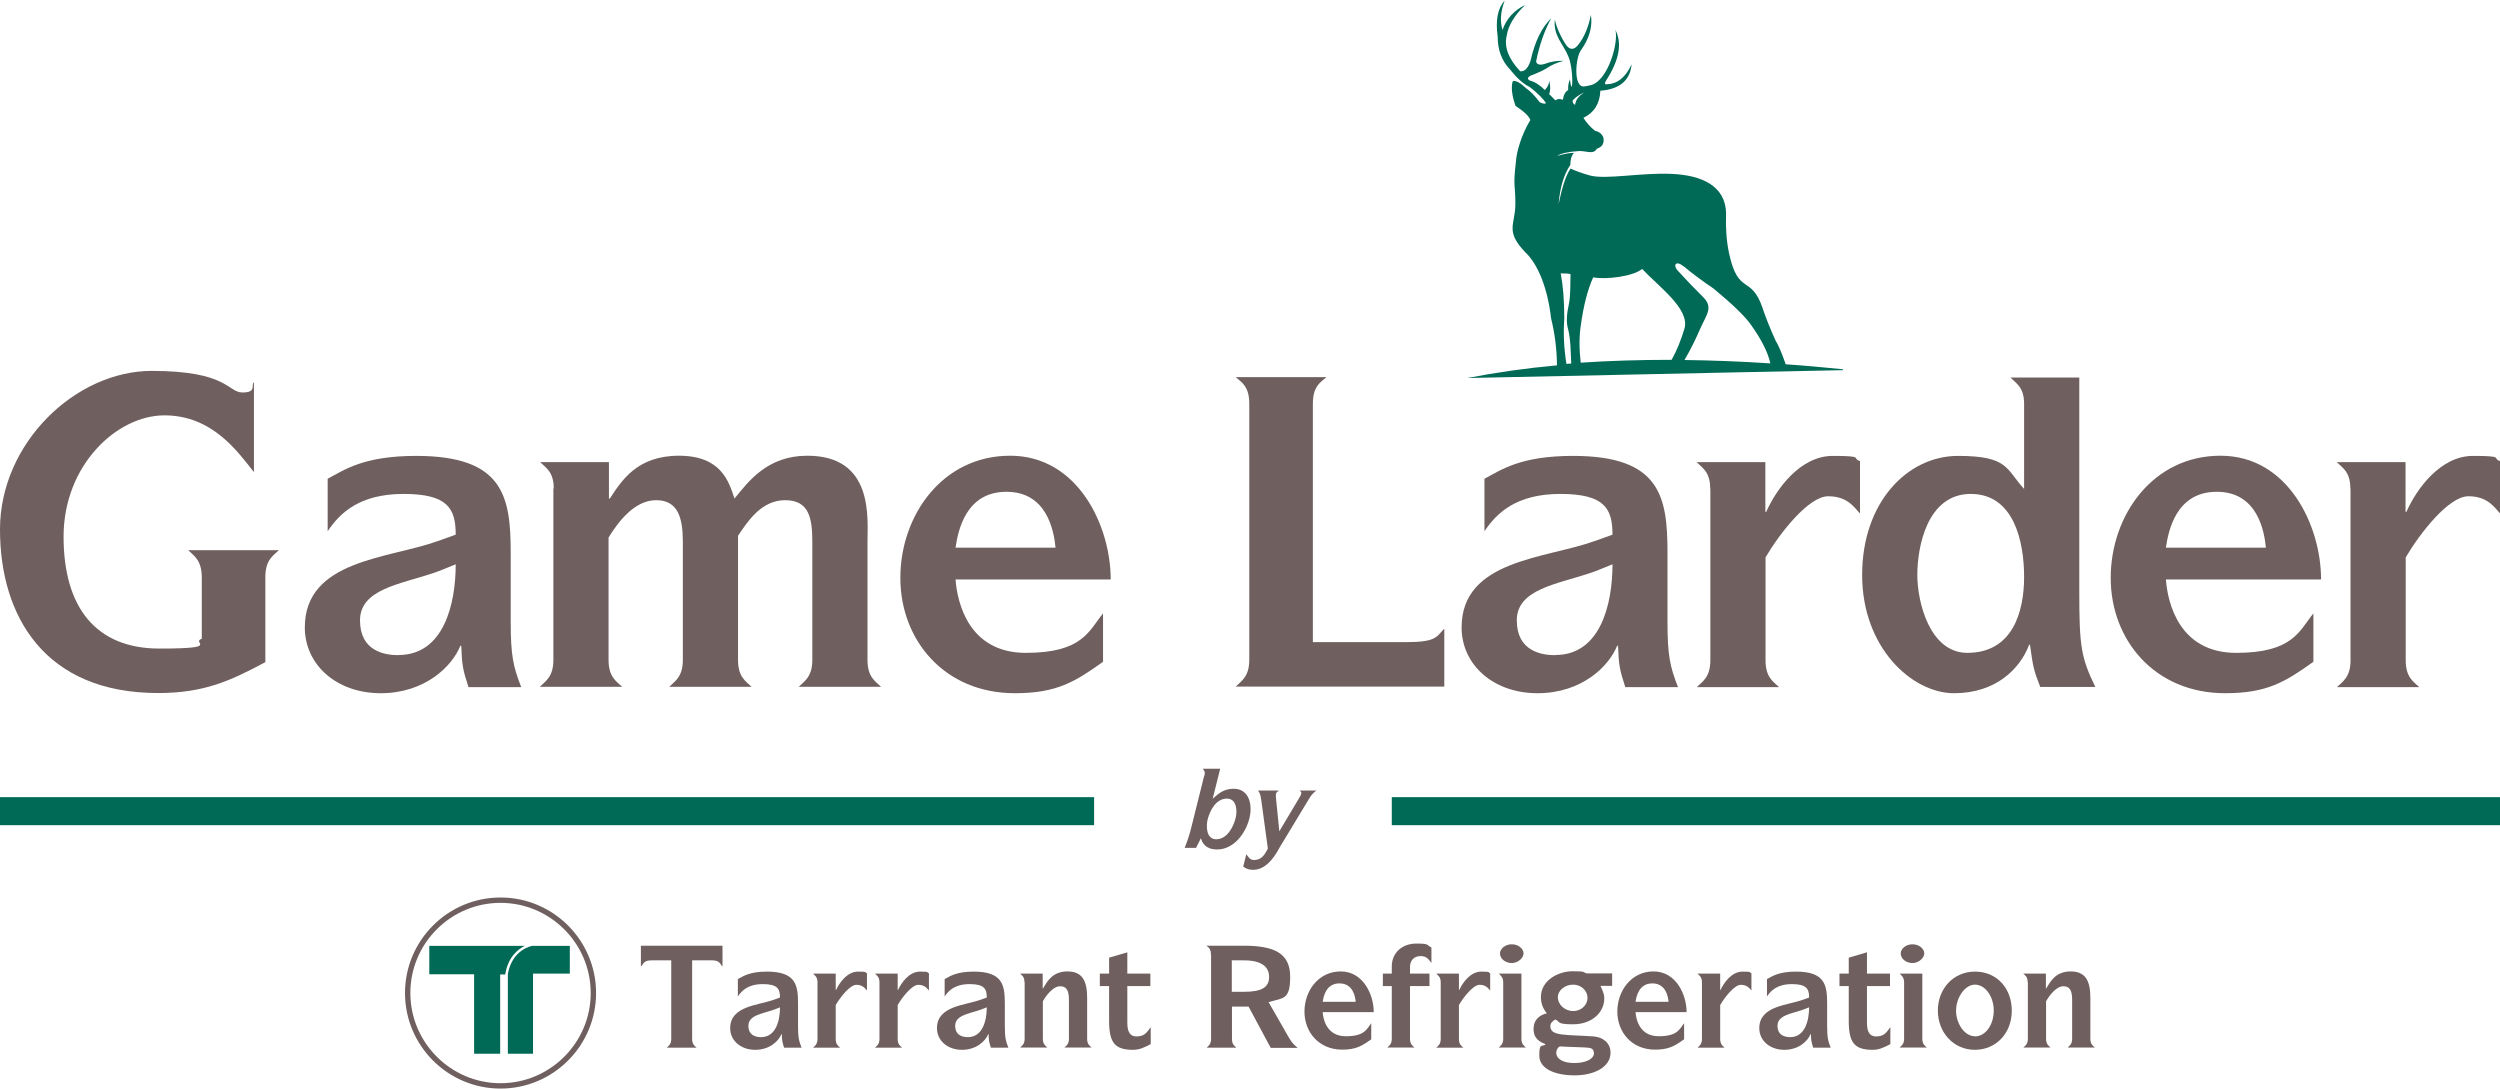 <?xml version="1.0" encoding="UTF-8"?>
<svg id="Layer_1" data-name="Layer 1" xmlns="http://www.w3.org/2000/svg" version="1.1" viewBox="0 0 1400 609.6">
  <defs>
    <style>
      .cls-1, .cls-2 {
        fill: #006a56;
      }

      .cls-1, .cls-2, .cls-3 {
        stroke-width: 0px;
      }

      .cls-2 {
        fill-rule: evenodd;
      }

      .cls-3 {
        fill: #6f5f5e;
      }
    </style>
  </defs>
  <g>
    <rect class="cls-1" y="446.4" width="612.7" height="15.7"/>
    <rect class="cls-1" x="779.4" y="446.4" width="620.6" height="15.7"/>
  </g>
  <g>
    <path class="cls-3" d="M148.6,370.8c-19.5,10.4-34.2,17.3-60.1,17.3C24.9,388.1,0,344.9,0,296.5s42.3-88.8,85-88.8,42.5,12.1,50.8,12.1,4.5-4.5,6.4-5.7v50.3c-9-11.4-23.3-31.8-50.1-31.8s-56.5,28-56.5,67.9,18.3,62.7,53.7,62.7,17.3-3.3,23.7-5.5v-34.4c0-9.7-4.5-12.1-7.6-15.2h50.8c-3.3,3.1-7.6,5.5-7.6,15v47.7Z"/>
    <path class="cls-3" d="M262.3,384.6c-3.1-9.5-3.6-12.1-4-23h-.5c-4.5,11.4-19.7,26.6-44.6,26.6s-42.5-16.1-42.5-36.8c0-38,47-38.5,74.5-48.4,3.3-1.2,6.9-2.4,10-3.6,0-14.5-4.3-22.8-29.2-22.8s-35.8,10.9-42.5,20.9v-29.4c9-4.7,19.7-12.8,49.6-12.8,49.1,0,52.9,23,52.9,54.4v38.5c0,18.8,1.4,25.2,5.9,36.6h-29.7ZM223.2,366.8c25.4,0,32-28.7,32-50.8-4.3,1.7-8.5,3.6-12.8,5-18.5,6.2-40.8,9-40.8,26.4s14,19.5,21.6,19.5Z"/>
    <path class="cls-3" d="M310.1,273.5c0-9.3-4.5-11.6-7.6-14.7h38.5v20.4h.5c6.4-9.7,15-24,38.7-24s28,14.5,31.1,24c7.8-9.5,18.3-24,40.8-24,37.3,0,33.7,34.9,33.7,48.4v66c0,9.5,4.3,11.9,7.6,15h-46.1c3.1-3.1,7.6-5.5,7.6-15v-66c0-13.3-1.7-23.5-15.2-23.5s-21.1,12.1-26.4,19.9v69.6c0,9.5,4.3,11.9,7.6,15h-46.1c3.1-3.1,7.6-5.5,7.6-15v-66c0-13.5-2.6-23.5-15-23.5s-21.6,12.8-26.6,20.9v68.6c0,9.5,4.3,11.9,7.6,15h-46.1c3.1-3.1,7.6-5.5,7.6-15v-96.1Z"/>
    <path class="cls-3" d="M617.7,370.6c-15.7,11.2-25.9,17.6-49.4,17.6-39.4,0-64.1-29.7-64.1-64.6s23.5-68.4,61.5-68.4,56.3,39.4,56.3,69.3h-86.9c1,13.1,7.4,41.1,39.4,41.1s35.4-12.6,43.2-22.1v27.1ZM591.1,306.7c-.9-9.3-4.7-31.3-27.5-31.3s-27.1,21.8-28.5,31.3h56Z"/>
    <path class="cls-3" d="M699.6,226.2c0-9.7-4-11.9-7.6-15h50.8c-3.6,3.1-7.6,5.2-7.6,15v133.4h51.8c17.3,0,17.3-2.8,21.8-7.6v32.5h-116.8c3.1-3.1,7.6-5.5,7.6-15v-143.4Z"/>
    <path class="cls-3" d="M910.1,384.6c-3.1-9.5-3.6-12.1-4-23h-.5c-4.5,11.4-19.7,26.6-44.6,26.6s-42.5-16.1-42.5-36.8c0-38,47-38.5,74.5-48.4,3.3-1.2,6.9-2.4,10-3.6,0-14.5-4.3-22.8-29.2-22.8s-35.8,10.9-42.5,20.9v-29.4c9-4.7,19.7-12.8,49.6-12.8,49.1,0,52.9,23,52.9,54.4v38.5c0,18.8,1.4,25.2,5.9,36.6h-29.7ZM871,366.8c25.4,0,32-28.7,32-50.8-4.3,1.7-8.5,3.6-12.8,5-18.5,6.2-40.8,9-40.8,26.4s14,19.5,21.6,19.5Z"/>
    <path class="cls-3" d="M957.7,273.5c0-9.3-4.5-11.6-7.6-14.7h38.5v27.8h.5c5.7-12.8,19-31.3,37.3-31.3s10.2,1.4,15.2,2.9v29.4c-3.1-3.3-6.9-9.7-17.8-9.7s-26.8,20.2-35.1,34.2v57.7c0,9.5,4.3,11.9,7.6,15h-46.1c3.1-3.1,7.6-5.5,7.6-15v-96.1Z"/>
    <path class="cls-3" d="M1142.5,384.6c-3.8-9.7-4-11.4-5.7-23.5h-.5c-5,13.3-18.5,27.1-42,27.1s-51.5-25.4-51.5-66.2,25.4-66.7,53.7-66.7,26.8,7.4,37,18.5v-47.7c0-9.3-4.5-11.4-7.6-14.7h38.5v120.1c0,30.4,1,36.8,9,53.2h-30.9ZM1101.7,365.6c25.4,0,31.8-23,31.8-42.5s-5.5-46.5-29.9-46.5-29.9,29.7-29.9,45.3,7.1,43.7,28,43.7Z"/>
    <path class="cls-3" d="M1295.5,370.6c-15.7,11.2-25.9,17.6-49.4,17.6-39.4,0-64.1-29.7-64.1-64.6s23.5-68.4,61.5-68.4,56.3,39.4,56.3,69.3h-86.9c1,13.1,7.4,41.1,39.4,41.1s35.4-12.6,43.2-22.1v27.1ZM1268.9,306.7c-.9-9.3-4.7-31.3-27.5-31.3s-27.1,21.8-28.5,31.3h56Z"/>
    <path class="cls-3" d="M1316.2,273.5c0-9.3-4.5-11.6-7.6-14.7h38.5v27.8h.5c5.7-12.8,19-31.3,37.3-31.3s10.2,1.4,15.2,2.9v29.4c-3.1-3.3-6.9-9.7-17.8-9.7s-26.8,20.2-35.1,34.2v57.7c0,9.5,4.3,11.9,7.6,15h-46.1c3.1-3.1,7.6-5.5,7.6-15v-96.1Z"/>
  </g>
  <g>
    <path class="cls-3" d="M280.3,609.6c-29.5,0-53.5-24-53.5-53.5s24-53.5,53.5-53.5,53.5,24,53.5,53.5-24,53.5-53.5,53.5ZM280.3,505.6c-27.9,0-50.5,22.7-50.5,50.5s22.7,50.5,50.5,50.5,50.5-22.7,50.5-50.5-22.7-50.5-50.5-50.5Z"/>
    <path class="cls-1" d="M283,545.3h0c1.6-9.4,7-13.7,10.8-15.6h-53.4v15.9h25.1v44.5h14.6v-44.4h2.9v-.4Z"/>
    <path class="cls-1" d="M284.4,590.1h14.1v-44.9h20.6v-15.5h-21.1s-11.1,1.8-13.6,15.7v44.7Z"/>
    <path class="cls-3" d="M375.9,537.8h-11.3c-4.3,0-4.4,2.3-5.7,3.5v-11.7h45.7v11.7c-1.3-1.3-1.4-3.5-5.7-3.5h-11.3v44c0,3.1,1.4,3.9,2.5,4.9h-16.7c1-1,2.5-1.8,2.5-4.9v-44Z"/>
    <path class="cls-3" d="M439.1,586.7c-1-3.1-1.2-4-1.3-7.6h-.2c-1.5,3.8-6.5,8.8-14.7,8.8s-14-5.3-14-12.1c0-12.5,15.5-12.7,24.6-16,1.1-.4,2.3-.8,3.3-1.2,0-4.8-1.4-7.5-9.6-7.5s-11.8,3.6-14,6.9v-9.7c3-1.6,6.5-4.2,16.3-4.2,16.2,0,17.4,7.6,17.4,17.9v12.7c0,6.2.5,8.3,2,12h-9.8ZM426.2,580.8c8.4,0,10.6-9.5,10.6-16.7-1.4.5-2.8,1.2-4.2,1.6-6.1,2-13.5,3-13.5,8.7s4.6,6.4,7.1,6.4Z"/>
    <path class="cls-3" d="M457.8,550.1c0-3.1-1.5-3.8-2.5-4.9h12.7v9.2h.2c1.9-4.2,6.3-10.3,12.3-10.3s3.4.5,5,.9v9.7c-1-1.1-2.3-3.2-5.9-3.2s-8.8,6.6-11.6,11.3v19c0,3.1,1.4,3.9,2.5,4.9h-15.2c1-1,2.5-1.8,2.5-4.9v-31.7Z"/>
    <path class="cls-3" d="M492.5,550.1c0-3.1-1.5-3.8-2.5-4.9h12.7v9.2h.2c1.9-4.2,6.3-10.3,12.3-10.3s3.4.5,5,.9v9.7c-1-1.1-2.3-3.2-5.9-3.2s-8.8,6.6-11.6,11.3v19c0,3.1,1.4,3.9,2.5,4.9h-15.2c1-1,2.5-1.8,2.5-4.9v-31.7Z"/>
    <path class="cls-3" d="M554.9,586.7c-1-3.1-1.2-4-1.3-7.6h-.2c-1.5,3.8-6.5,8.8-14.7,8.8s-14-5.3-14-12.1c0-12.5,15.5-12.7,24.6-16,1.1-.4,2.3-.8,3.3-1.2,0-4.8-1.4-7.5-9.6-7.5s-11.8,3.6-14,6.9v-9.7c3-1.6,6.5-4.2,16.3-4.2,16.2,0,17.4,7.6,17.4,17.9v12.7c0,6.2.5,8.3,2,12h-9.8ZM542,580.8c8.4,0,10.6-9.5,10.6-16.7-1.4.5-2.8,1.2-4.2,1.6-6.1,2-13.5,3-13.5,8.7s4.6,6.4,7.1,6.4Z"/>
    <path class="cls-3" d="M573.7,550.1c0-3.1-1.3-3.8-2.5-4.9h12.7v8.3h.2c2.3-3.8,5.2-9.5,13.7-9.5s11,5.6,11,14.8v22.9c0,3.1,1.4,3.9,2.5,4.9h-15.2c1-1,2.5-1.8,2.5-4.9v-21.7c0-4.5-.9-7.7-4.9-7.7s-7.9,5.2-9.7,8.4v21c0,3.1,1.4,3.9,2.5,4.9h-15.2c1-1,2.5-1.8,2.5-4.9v-31.7Z"/>
    <path class="cls-3" d="M621.1,552.2h-5.2v-7h5.2v-8.9l10.2-3v11.9h12.9v7h-12.9v20.1c0,3.9.5,8.1,5.2,8.1s5.9-2.6,7.9-5.2v9.5c-3.6,1.9-6.3,3.2-9.9,3.2-10.3,0-13.4-4.1-13.4-16.3v-19.3Z"/>
    <path class="cls-3" d="M678.1,534.5c0-3.2-1.3-3.9-2.5-4.9h20.9c17.1,0,26,4.2,26,17.4s-4,11.7-12.1,14.2l11.4,19.9c2,3.5,3.4,4.4,4.9,5.7h-15.1l-12.4-23.1h-9.3v18.1c0,3.1,1.4,3.9,2.5,4.9h-16.7c1-1,2.5-1.8,2.5-4.9v-47.2ZM696.9,555.4c9.9,0,13.8-2.7,13.8-8.3s-4.1-9.3-14-9.3h-6.9v17.6h7.1Z"/>
    <path class="cls-3" d="M767.9,582c-5.2,3.7-8.5,5.8-16.3,5.8-13,0-21.1-9.8-21.1-21.3s7.7-22.5,20.3-22.5,18.5,13,18.5,22.8h-28.6c.3,4.3,2.4,13.5,13,13.5s11.7-4.1,14.2-7.3v8.9ZM759.2,561c-.3-3.1-1.6-10.3-9.1-10.3s-8.9,7.2-9.4,10.3h18.5Z"/>
    <path class="cls-3" d="M779.4,552.2h-5v-7h5v-4c0-7.8,6-12.8,13.7-12.8s5.4.7,8.5,2.2v8.6c-1.3-1.2-2.1-3.8-6-3.8s-6,2.6-6,6.1v3.7h10.9v7h-10.9v29.5c0,3.1,1.4,3.9,2.5,4.9h-15.2c1-1,2.5-1.8,2.5-4.9v-29.5Z"/>
    <path class="cls-3" d="M806.8,550.1c0-3.1-1.5-3.8-2.5-4.9h12.7v9.2h.2c1.9-4.2,6.3-10.3,12.3-10.3s3.4.5,5,.9v9.7c-1-1.1-2.3-3.2-5.9-3.2s-8.8,6.6-11.6,11.3v19c0,3.1,1.4,3.9,2.5,4.9h-15.2c1-1,2.5-1.8,2.5-4.9v-31.7Z"/>
    <path class="cls-3" d="M841.8,550.1c0-2.9-1.5-3.8-2.5-4.9h12.7v36.5c0,3.1,1.4,3.9,2.5,4.9h-15.2c1-1,2.5-1.8,2.5-4.9v-31.7ZM840,533.9c0-2.5,2.8-5.1,6.6-5.1s6.6,2.6,6.6,5.1-3.1,5.4-6.6,5.4-6.6-2.3-6.6-5.4Z"/>
    <path class="cls-3" d="M896.3,552.2c1,2.2,2.1,4.4,2.1,6.8,0,8.4-7.4,14.6-17.4,14.6s-6.9-1.5-10.1-2.7c-1.5,1.1-2.7,1.8-2.7,3.8,0,5.7,8.6,4.6,24.2,5.7,5.3.4,9.5,3.7,9.5,9.1,0,8.2-9.4,12.7-20.1,12.7s-19.8-3.5-19.8-11.1,1.6-4.5,3.6-6.3c-2.8-1.2-6.8-2.7-6.8-8.6s4.4-8.1,7.4-8.7c-1.2-1.7-3.3-4.4-3.3-9.1,0-9.4,9.7-14.5,17.7-14.5s5.3.5,8,1.2h14.2v7h-6.6ZM881.6,595.3c7.1,0,11-2.7,11-5.3s-1.5-3.1-3.3-3.3c-1.3-.2-13.8-.5-15.6-.7-1.1,0-2.2,2.1-2.2,3.4,0,3.9,4.3,5.9,10.1,5.9ZM881,566.2c4.2,0,8-3.1,8-7.4s-3.8-7.4-8.1-7.4-8.5,3-8.5,7.1,3.9,7.7,8.7,7.7Z"/>
    <path class="cls-3" d="M943.1,582c-5.2,3.7-8.5,5.8-16.3,5.8-13,0-21.1-9.8-21.1-21.3s7.7-22.5,20.3-22.5,18.5,13,18.5,22.8h-28.6c.3,4.3,2.4,13.5,13,13.5s11.7-4.1,14.2-7.3v8.9ZM934.4,561c-.3-3.1-1.6-10.3-9.1-10.3s-8.9,7.2-9.4,10.3h18.5Z"/>
    <path class="cls-3" d="M953.1,550.1c0-3.1-1.5-3.8-2.5-4.9h12.7v9.2h.2c1.9-4.2,6.3-10.3,12.3-10.3s3.4.5,5,.9v9.7c-1-1.1-2.3-3.2-5.9-3.2s-8.8,6.6-11.6,11.3v19c0,3.1,1.4,3.9,2.5,4.9h-15.2c1-1,2.5-1.8,2.5-4.9v-31.7Z"/>
    <path class="cls-3" d="M1015.4,586.7c-1-3.1-1.2-4-1.3-7.6h-.2c-1.5,3.8-6.5,8.8-14.7,8.8s-14-5.3-14-12.1c0-12.5,15.5-12.7,24.6-16,1.1-.4,2.3-.8,3.3-1.2,0-4.8-1.4-7.5-9.6-7.5s-11.8,3.6-14,6.9v-9.7c3-1.6,6.5-4.2,16.3-4.2,16.2,0,17.4,7.6,17.4,17.9v12.7c0,6.2.5,8.3,2,12h-9.8ZM1002.5,580.8c8.4,0,10.6-9.5,10.6-16.7-1.4.5-2.8,1.2-4.2,1.6-6.1,2-13.5,3-13.5,8.7s4.6,6.4,7.1,6.4Z"/>
    <path class="cls-3" d="M1035.3,552.2h-5.2v-7h5.2v-8.9l10.2-3v11.9h12.9v7h-12.9v20.1c0,3.9.5,8.1,5.2,8.1s5.9-2.6,7.9-5.2v9.5c-3.6,1.9-6.3,3.2-9.9,3.2-10.3,0-13.4-4.1-13.4-16.3v-19.3Z"/>
    <path class="cls-3" d="M1066.3,550.1c0-2.9-1.5-3.8-2.5-4.9h12.7v36.5c0,3.1,1.4,3.9,2.5,4.9h-15.2c1-1,2.5-1.8,2.5-4.9v-31.7ZM1064.4,533.9c0-2.5,2.8-5.1,6.6-5.1s6.6,2.6,6.6,5.1-3.1,5.4-6.6,5.4-6.6-2.3-6.6-5.4Z"/>
    <path class="cls-3" d="M1085.2,565.9c0-12.1,8.6-21.8,20.8-21.8s20.6,9.3,20.6,21.9-8.8,21.9-20.7,21.9-20.7-9.7-20.7-22ZM1105.9,580.4c6.1,0,10.6-6.6,10.6-14.5s-4.8-14.5-10.5-14.5-10.6,7.3-10.6,14.6,4.8,14.3,10.5,14.3Z"/>
    <path class="cls-3" d="M1135.5,550.1c0-3.1-1.3-3.8-2.5-4.9h12.7v8.3h.2c2.3-3.8,5.2-9.5,13.7-9.5s11,5.6,11,14.8v22.9c0,3.1,1.4,3.9,2.5,4.9h-15.2c1-1,2.5-1.8,2.5-4.9v-21.7c0-4.5-.9-7.7-4.9-7.7s-7.9,5.2-9.7,8.4v21c0,3.1,1.4,3.9,2.5,4.9h-15.2c1-1,2.5-1.8,2.5-4.9v-31.7Z"/>
  </g>
  <path class="cls-2" d="M1032.2,206.8c-11-1.1-21.7-2.1-32.2-2.8-2.3-6.6-4.2-11-5.7-13.3-3.2-7.1-5.6-13.2-7.3-18.3-6.4-18.8-13.7-6.6-18.8-30.9-1.4-6.8-1.9-14.2-1.6-22.2-.4-15.4-13.9-21.1-30-21.9-17.3-.9-37.6,3.4-46.5.8-3.8-1.1-7.4-2.3-10.6-3.8-3.2,4.7-5,12.2-6.7,19.9.8-9.4,3-16.7,6.6-22,0-2.5.5-4.5,1.3-5.8.2-.3.4-.6.7-.9-2.7,0-5.9.7-9.4,1.7,1.9-1.3,5.9-2.3,11.9-2.7h0c3.6-.4,8.5,2.3,10.3-1.3,3.1-1,4.3-3.1,3.7-6.3-.9-2.1-2.4-3.3-4.6-3.7-2.6-2-4.8-4.5-6.6-7.3,6.1-3,9.2-8,9.5-15.2,10.8-.8,16.7-5.8,17.5-14.8-3.3,7.2-7.8,10.9-13.7,11.2-1.5.2-1.6-.6-.4-2.4,7.2-11.2,8.9-20.6,5-28.1,1.9,6.6-3.7,27.5-13.1,30.8-1.3.4-2.7.7-4.3.9-6.5.7-4.8-17-1.7-20.5,4.6-6.6,6.4-13.1,5.4-19.6-1.4,7.1-3.8,12.7-7.2,16.9-2.2,2.8-4.4,2.6-6,.8-1.9-2.1-6-9.7-7-15.1-.9,9.4,4.5,13.1,7.7,21,1.9,4.7,2.5,14.1,1.8,16.8-.5-.6-.8-2-1-4.3-.8,1.8-1.2,3.8-1,6-1.6.9-2.6,2.7-3,5.5-1.6-.7-3-.6-4.2.3-2.3-2.4-3.5-3.5-3.5-3.5.8-1.9.8-4.4.1-7.4-.2,1.9-1,3.6-2.5,5.1-2.8-2.8-5.6-4.6-8.4-5.3-1.4-.7-1.4-1.6.1-2.6,4.5-1.7,7.7-3.2,9.7-4.5,2.3-1.6,5.3-2.9,9-3.9-3.6-.2-7.1.4-10.5,1.7-2.7.8-4.3.4-4.8-1.3,1.9-9.5,4.8-17.6,8.5-24.3-5.3,5.1-9.2,13.1-11.6,23.8-1.4,4.2-3.3,6.2-5.8,5.9-6.5-6.9-9-13.4-7.6-19.7.9-5.9,4.4-11.7,10.5-17.5-6.4,3.1-10.7,7.9-12.8,14.1-1.5-4.8-1.1-10.3,1.2-16.4-3.9,4.2-5.2,10.9-3.9,20.2,0,7.4,2.3,13.5,6.9,18.3,3.8,4.8,7.4,8.1,11,9.8,4.4,3.4,7.5,6.5,9.2,9.1-.7.4-1.9.3-3.5-.5-3-3.9-5.6-6.5-7.6-7.8-3.4-3.2-5.9-4.6-7.6-4-1,3.6-.4,8.2,1.6,13.8,4.7,3.1,7.5,5.7,8.3,7.9-5.1,8.4-7.8,18-8.1,23.5-1.7,14.5-.3,11.9-.3,23.4,0,6.7-1.9,10.6-1.5,14.9.3,3.3,1.9,6.8,6.8,12,7.6,7.1,12.8,20.7,14.7,37.3,2.1,8.5,3.2,17.2,3.3,26.3-17.6,1.6-34.3,4-50.2,7.1,140.1-3,210.2-4.4,210.2-4.4ZM942.8,149.1c5.3,4.4,10.9,8.5,16.8,12.5,10.4,8.6,17.4,15.3,20.8,20.1,5.9,8.2,9.6,15.5,11,21.8-16.6-1.1-32.6-1.7-48.1-1.9,3.8-6.4,6.6-12.4,8.9-17.7,3.5-7.9,7.5-11.8,1.3-17.8-4.4-4.3-9.1-9.2-14.1-14.7-2.6-2.9-.9-5.8,3.3-2.3ZM885.3,181.9c1.5-10.9,3.8-19.8,6.9-26.6,6.7,1.4,22.3-.4,27.4-4.7,9,9.7,26.9,22.4,23.7,33.4-1.9,6.3-4.2,12.2-7.2,17.5-17.7,0-34.7.5-50.9,1.6-.9-7.8-.9-14.8.1-21.2ZM879.5,153.5c-.2,5,.1,11.8-.9,16.6-1.3,5.8-1.5,10.4-.6,13.7,1.7,6.4,1.5,13.2,1.9,19.8-.9,0-1.8.1-2.7.2-1.4-8.7-1.8-17.2-1.2-25.3,0-10.2-.7-18.7-2-25.4,2.1,0,3.9,0,5.5.4ZM886.9,52c-3,1.9-4.6,4.1-4.8,6.7-1-.4-1.5-1.2-1.4-2.5,1.7-1.8,3.8-3.2,6.2-4.3Z"/>
  <path class="cls-3" d="M674.5,434.3c.6-2.4-.4-3-1-3.8h9.8c-1.4,5.6-2.8,11.2-4.2,16.8,2.9-2.5,5.9-5.6,11.7-5.6,9.2,0,10.7,9.7,8.8,16.8-2.1,8.2-8.7,17.2-18,17.2-6.4,0-8.3-3.6-9.1-6.3-1.1,2.2-1.6,3.2-2.7,5.4h-6.4c1.3-3.2,2.7-7,4.1-12.9,2.3-9.2,4.6-18.5,6.9-27.7ZM681.2,470c5.9-.1,9.4-6.7,10.7-11.7,1.1-4,.8-11.2-5-11.1-6,.2-9.3,6.6-10.6,11.6-1,4-.8,11.3,4.9,11.2ZM698,478.5c1,1,1.6,3.1,4.3,3.1,4.6,0,6.3-3.8,7.7-6.4-1.2-9.1-2.5-18.2-3.7-27.2-.5-3.3-.9-4.1-1.8-5.3h11.7c-.6.5-1.4.9-1.6,1.6-.3,1.1,0,2.2,0,3.2.6,6,1.2,11.9,1.8,17.9h.1c3.6-6.1,7.3-12.2,10.9-18.3.6-1,1.1-1.8,1.3-2.8.2-.9-.4-.9-.8-1.6h9.3c-1.4,1-2.7,2.2-4,4.4-5.6,9.3-11.2,18.5-16.8,27.8-3,5.6-7.6,12-14.4,12.2-2.6,0-4-.5-5.8-1.8.7-2.7,1-4.1,1.7-6.8Z"/>
</svg>